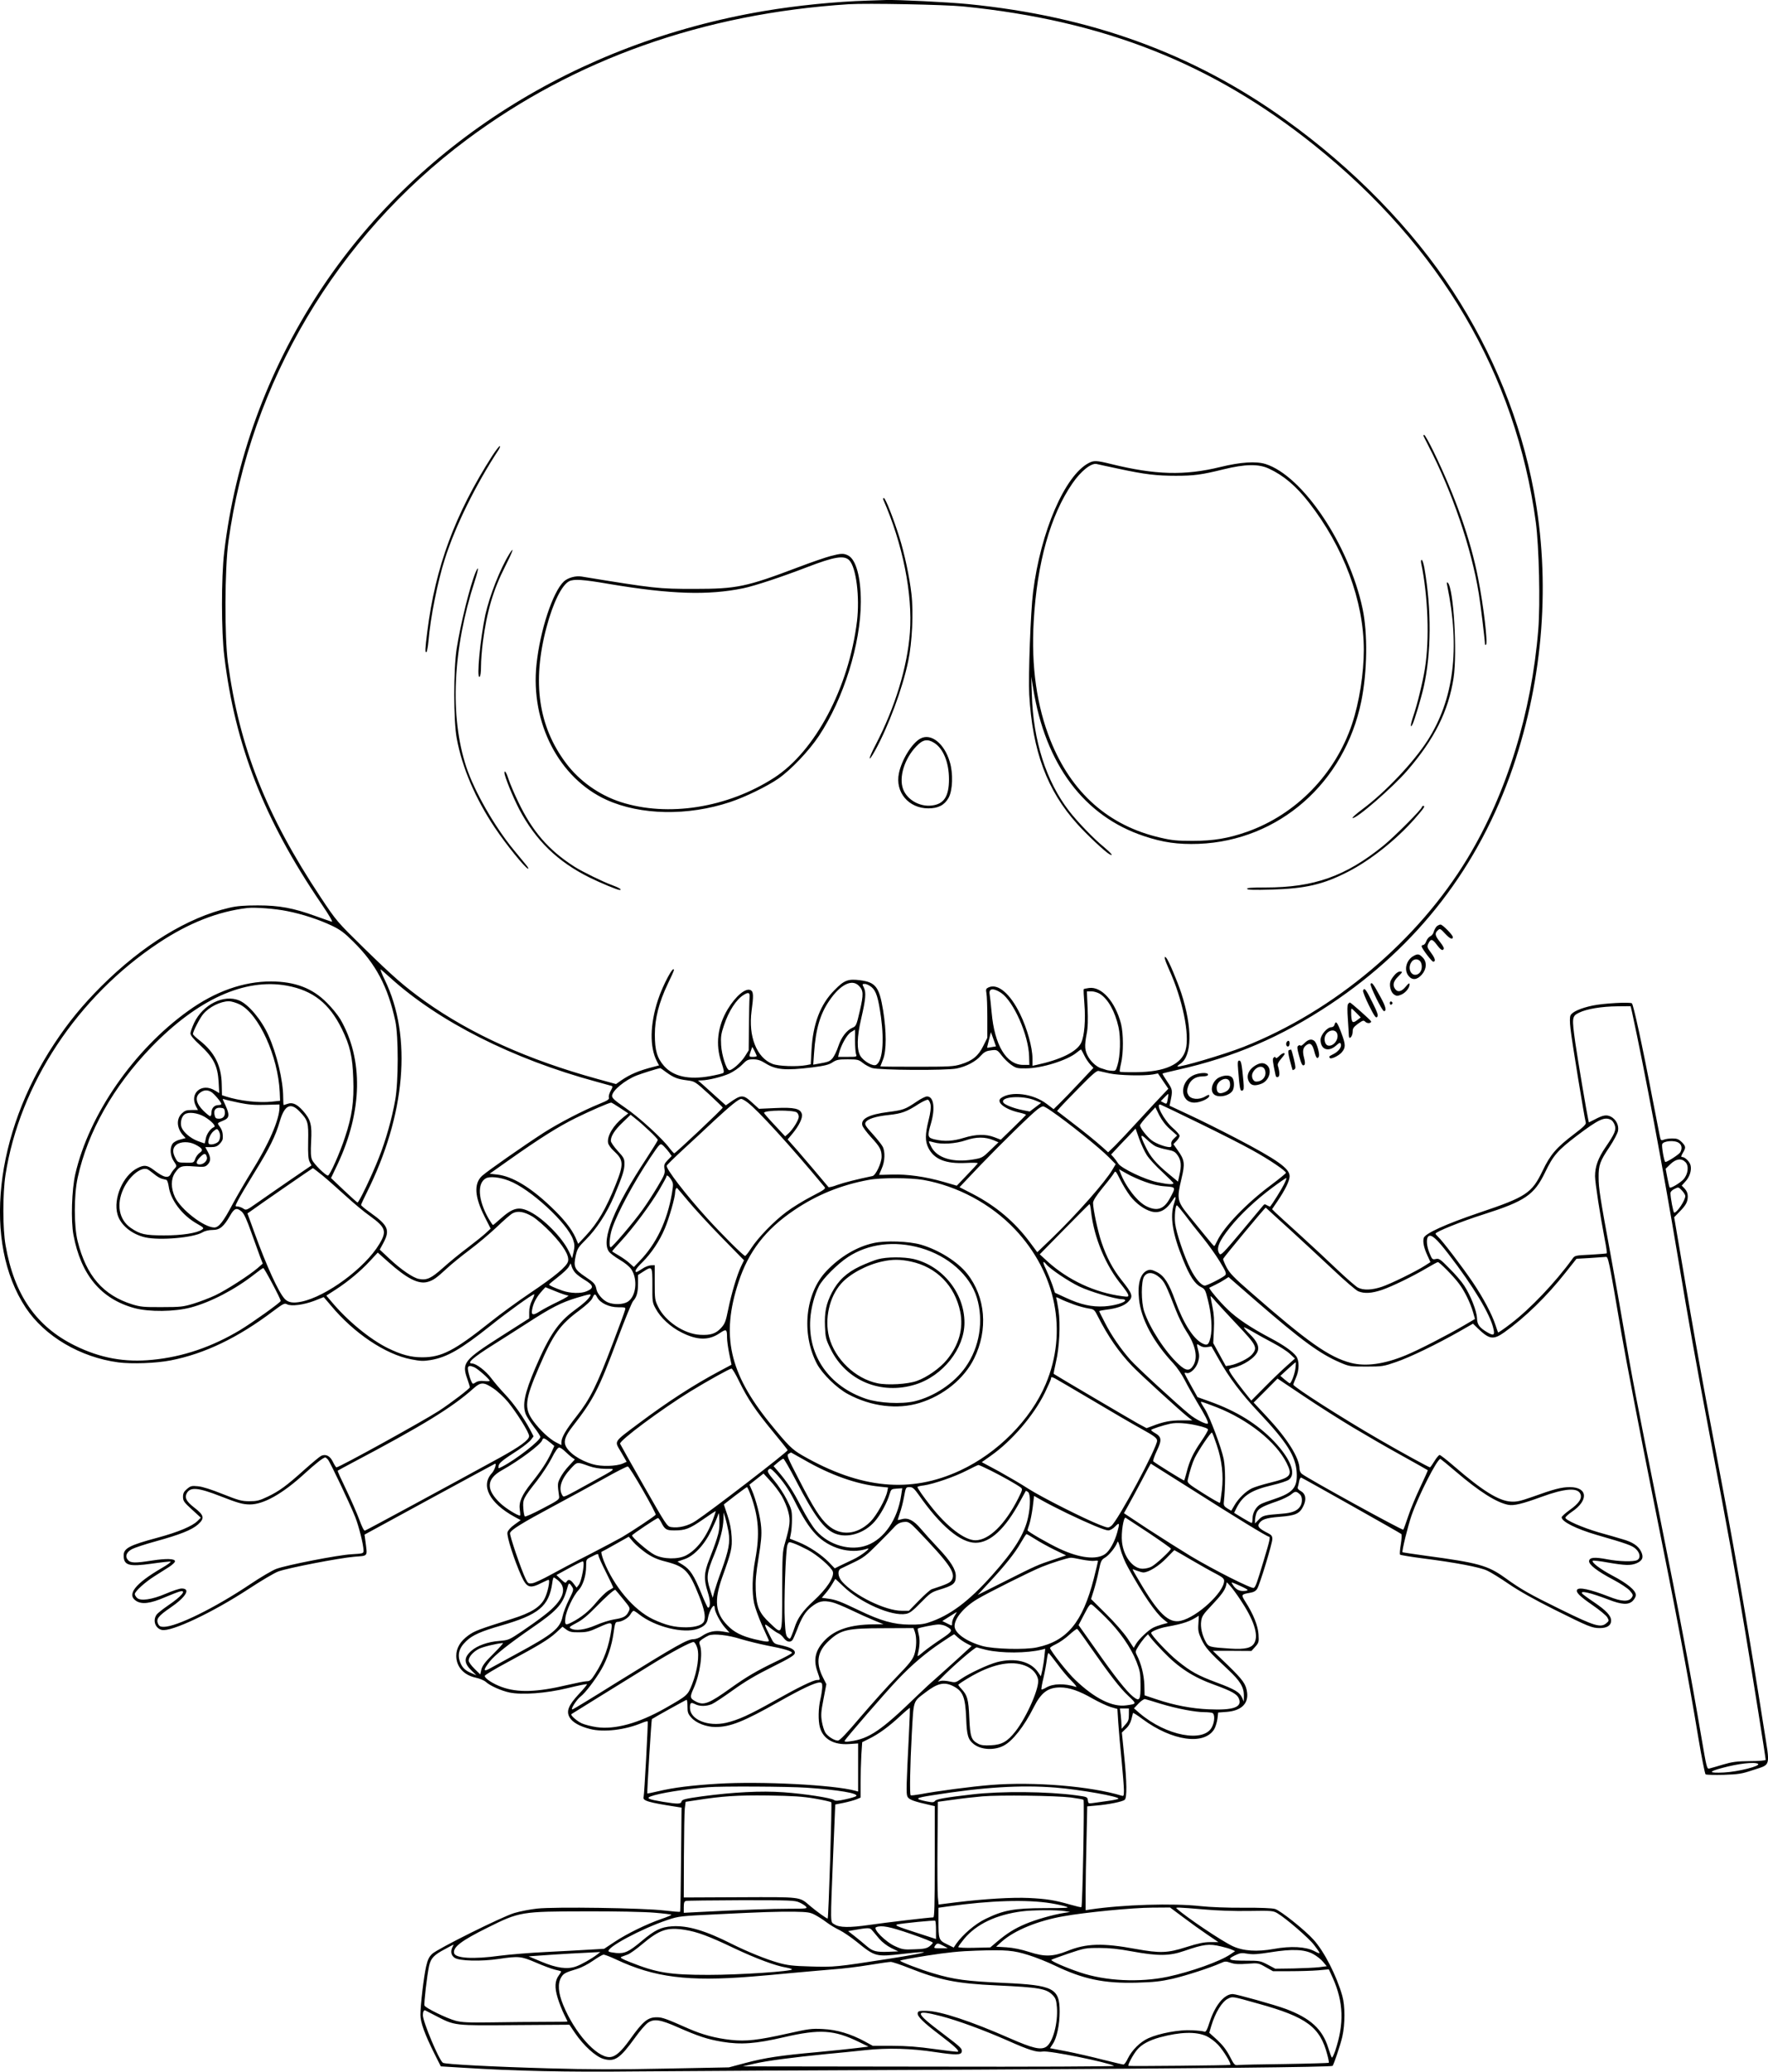 <?xml version="1.0" encoding="UTF-8"?>
<svg xmlns="http://www.w3.org/2000/svg" version="1.0" viewBox="0 0 1429.915 1675.618" preserveAspectRatio="xMidYMid meet">
  <g transform="translate(-284.978,1823.811) scale(0.1,-0.1)" fill="#000000" stroke="none">
    <path d="M9865 18233 c-257 -8 -570 -39 -835 -84 -1522 -257 -2820 -1079 -3603 -2279 -417 -641 -676 -1353 -764 -2098 -24 -206 -24 -643 1 -842 87 -721 322 -1321 783 -1999 66 -97 98 -152 86 -148 -10 3 -68 23 -129 45 -181 66 -295 87 -469 87 -111 0 -171 -5 -230 -19 -338 -78 -703 -303 -1036 -635 -153 -153 -266 -291 -380 -464 -484 -731 -579 -1610 -231 -2136 153 -231 441 -401 749 -442 108 -14 306 -7 423 16 273 53 544 183 827 397 83 62 94 68 114 57 34 -18 134 -5 221 28 l76 30 58 -68 c186 -224 441 -395 648 -435 76 -15 99 -16 160 -6 132 23 242 86 482 277 133 107 339 255 354 255 4 0 -3 -21 -16 -47 -16 -31 -24 -64 -24 -97 l0 -51 -226 -144 c-304 -194 -321 -216 -274 -348 11 -32 20 -61 20 -65 0 -11 -154 -128 -250 -191 -130 -84 -806 -457 -829 -457 -4 0 -17 20 -29 45 -23 48 -57 65 -95 48 -12 -6 -72 -56 -134 -111 -148 -133 -203 -173 -298 -219 -69 -33 -89 -37 -150 -37 -61 0 -88 8 -214 58 -92 37 -164 60 -200 63 -51 5 -60 3 -89 -22 -25 -21 -32 -35 -32 -63 0 -33 7 -44 72 -103 l72 -66 -27 -27 c-42 -42 -157 -90 -323 -135 -228 -61 -274 -86 -274 -143 0 -81 41 -93 227 -67 75 11 144 18 152 17 8 -2 -23 -25 -70 -52 -218 -127 -287 -216 -207 -267 47 -29 115 -20 231 30 52 22 106 43 121 47 60 15 14 -40 -96 -114 -42 -29 -84 -62 -92 -74 -33 -47 -10 -111 43 -123 77 -17 410 141 701 331 102 67 210 131 241 142 79 29 494 109 614 119 114 9 106 -1 91 119 l-8 60 523 285 c287 156 527 286 532 288 16 6 -3 -52 -25 -76 -93 -100 -20 -242 183 -353 l50 -27 -50 -36 c-31 -22 -53 -47 -57 -63 -8 -30 55 -225 112 -352 45 -98 69 -106 171 -53 23 11 45 21 49 21 15 0 -6 -101 -31 -150 -35 -70 -110 -117 -263 -165 -272 -86 -302 -97 -354 -134 -65 -47 -98 -102 -98 -165 0 -89 60 -156 157 -177 32 -7 69 -22 83 -35 34 -31 124 -71 190 -85 102 -21 295 -7 469 35 84 21 155 35 158 32 3 -2 -27 -39 -66 -80 -85 -92 -103 -139 -74 -189 23 -39 79 -71 164 -93 111 -29 286 -8 423 50 22 9 41 14 44 11 5 -5 -27 -592 -33 -612 -10 -29 41 -44 263 -78 l44 -7 -4 -418 c-2 -230 -5 -421 -8 -424 -3 -3 -62 2 -130 10 -167 20 -885 31 -1027 15 -55 -6 -139 -22 -185 -36 -101 -31 -618 -288 -663 -330 -25 -24 -36 -46 -49 -102 -19 -84 -46 -313 -46 -391 0 -61 34 -155 112 -312 l53 -105 180 -11 c427 -27 839 -36 1385 -30 305 3 1559 10 2785 15 1779 9 2840 20 2862 30 8 4 65 173 79 236 23 102 23 249 0 330 -46 163 -146 359 -233 455 -70 78 -267 235 -311 248 -23 7 -120 11 -257 10 -128 -1 -272 5 -345 13 -224 25 -632 12 -892 -27 l-38 -6 0 144 c0 78 3 267 7 419 l6 277 76 7 c98 8 209 31 227 46 19 16 18 141 -5 364 l-18 180 32 31 c21 18 38 47 45 75 6 24 12 47 13 52 1 4 36 -18 77 -49 239 -177 499 -214 580 -82 10 17 22 55 26 84 l6 51 68 5 c117 9 177 65 166 156 -9 69 -32 101 -157 223 l-120 115 156 0 156 -1 31 34 c28 32 30 38 26 100 -4 70 -41 163 -107 266 -35 55 -33 58 37 70 30 5 48 14 59 32 21 32 123 367 123 404 0 22 -7 32 -32 45 -70 35 -89 54 -78 75 21 37 55 50 169 59 130 10 162 25 192 87 27 55 19 99 -22 122 -19 10 -27 21 -23 31 3 8 8 30 11 48 3 18 11 31 17 29 20 -8 801 -448 809 -456 5 -5 3 -43 -4 -85 -7 -41 -10 -79 -6 -82 4 -4 89 -18 189 -31 259 -33 455 -70 515 -98 29 -13 108 -62 175 -108 82 -56 206 -126 368 -207 279 -139 305 -150 369 -150 58 0 91 21 91 60 0 40 -39 82 -141 151 -48 32 -90 63 -94 69 -16 26 68 6 215 -50 106 -41 159 -44 194 -11 14 14 26 35 26 48 0 37 -67 93 -187 156 -102 54 -174 109 -161 122 3 3 58 -3 123 -15 139 -24 184 -25 230 -6 49 21 60 48 38 94 -23 47 -69 78 -152 101 -36 11 -122 36 -191 55 -133 39 -270 99 -270 119 1 7 24 28 52 47 138 93 129 200 -16 200 -67 0 -129 -16 -306 -80 -94 -33 -125 -40 -170 -37 -100 6 -231 88 -460 286 -58 50 -110 91 -117 91 -6 0 -25 -22 -42 -50 -17 -28 -33 -50 -36 -50 -9 0 -238 125 -415 228 -293 169 -690 423 -690 441 0 5 10 30 21 56 28 62 28 138 2 174 -31 41 -103 91 -215 150 -151 80 -264 155 -340 229 -66 63 -155 170 -147 175 2 1 24 12 49 24 25 12 59 31 75 42 l31 20 224 -195 c366 -317 513 -425 678 -496 75 -32 81 -33 212 -33 129 0 140 2 241 37 114 39 322 140 508 245 l114 65 41 -40 c92 -88 124 -92 212 -30 166 118 345 292 496 484 l88 111 107 6 c60 4 117 8 128 9 22 3 23 2 130 -627 36 -209 151 -806 255 -1326 193 -960 281 -1427 366 -1939 26 -157 53 -289 58 -293 6 -4 72 -6 146 -4 120 4 146 8 233 37 153 51 144 17 92 345 -108 688 -220 1344 -331 1930 -30 159 -91 481 -135 715 -44 234 -120 663 -169 954 l-90 529 42 43 c54 55 67 80 68 125 0 25 -8 44 -24 62 l-25 26 29 32 c34 36 52 89 43 130 -6 30 -45 69 -69 69 -10 0 -9 8 6 33 26 43 25 53 -9 88 -24 23 -38 29 -75 29 -24 0 -56 -4 -70 -10 -24 -9 -25 -7 -35 43 -6 29 -31 160 -57 292 -82 431 -154 759 -166 768 -18 12 -231 0 -317 -18 -96 -20 -166 -51 -179 -79 -7 -15 -7 -52 0 -112 9 -89 113 -723 123 -755 5 -13 -19 -37 -92 -92 -146 -111 -194 -166 -258 -300 -86 -179 -132 -210 -510 -337 -274 -93 -442 -169 -451 -206 -8 -33 2 -79 31 -142 l24 -52 -42 -27 c-74 -48 -282 -150 -352 -173 -81 -27 -149 -29 -193 -6 -17 9 -94 76 -170 148 -75 72 -211 198 -302 281 -91 82 -178 162 -194 177 l-28 28 42 62 c64 94 100 168 100 205 0 62 -100 133 -435 308 -121 63 -291 148 -378 188 l-158 74 6 30 c20 95 19 100 -25 165 -23 34 -40 63 -38 65 1 2 56 15 121 30 458 102 840 267 1237 531 706 470 1202 1115 1477 1919 246 722 305 1506 167 2235 -105 561 -329 1114 -652 1610 -329 507 -808 998 -1357 1391 -744 534 -1574 836 -2566 934 -165 16 -563 36 -664 33 -33 -1 -100 -3 -150 -5z m775 -47 c1136 -114 2014 -461 2839 -1122 1022 -819 1630 -1854 1792 -3049 26 -195 37 -657 20 -870 -55 -674 -254 -1320 -570 -1845 -402 -668 -1078 -1238 -1813 -1529 -154 -61 -523 -170 -535 -158 -2 2 8 12 23 21 95 63 99 292 8 571 -33 100 -103 265 -121 285 -24 26 -15 -12 22 -94 109 -239 168 -527 134 -649 -32 -118 -168 -179 -401 -181 -69 -1 -129 1 -131 4 -3 3 1 32 9 65 21 85 20 245 0 324 -48 180 -157 302 -259 288 -21 -3 -40 -7 -42 -9 -3 -2 0 -56 5 -119 11 -131 0 -260 -26 -315 -35 -72 -163 -136 -361 -179 l-33 -7 0 60 c0 88 -43 242 -100 359 -81 166 -180 249 -255 215 -21 -10 -23 -15 -17 -49 4 -21 7 -110 7 -198 l0 -161 -33 -66 c-39 -80 -88 -120 -181 -148 -57 -18 -93 -20 -357 -20 -162 0 -294 1 -294 3 0 1 10 27 22 57 28 71 28 223 0 397 -31 189 -60 227 -188 243 -95 12 -127 0 -204 -79 -115 -114 -176 -274 -187 -488 l-6 -113 -36 -7 c-76 -14 -224 -9 -273 10 -128 49 -197 223 -170 426 17 124 16 158 -6 170 -40 22 -121 -45 -187 -154 -82 -137 -100 -286 -51 -429 21 -62 24 -81 14 -87 -7 -4 -55 -16 -106 -25 -172 -31 -296 -3 -372 83 -56 64 -74 126 -74 253 0 131 33 259 104 409 28 57 50 107 50 112 0 47 -89 -119 -129 -241 -65 -199 -68 -381 -8 -497 l17 -32 -42 -11 c-122 -31 -190 -60 -265 -111 l-41 -29 -149 41 c-560 154 -1022 362 -1398 630 -164 118 -254 196 -494 431 -216 212 -219 215 -348 409 -440 663 -657 1212 -750 1899 -28 210 -26 755 4 976 176 1286 875 2466 1926 3251 871 651 1917 1022 3092 1097 143 9 777 -3 925 -18z m-5468 -7317 c123 -24 259 -69 364 -119 65 -31 100 -57 170 -127 183 -180 281 -365 341 -643 26 -123 26 -491 -1 -640 -26 -148 -77 -328 -132 -466 -57 -145 -163 -366 -173 -362 -5 2 -55 47 -111 100 l-103 98 51 107 c204 431 212 854 24 1178 -20 33 -68 93 -108 132 -117 119 -258 172 -452 173 -223 0 -451 -80 -670 -238 -439 -314 -802 -838 -913 -1319 -29 -126 -37 -378 -15 -494 61 -324 223 -517 493 -591 120 -32 324 -30 456 5 161 43 357 145 514 268 34 27 66 50 72 51 7 3 141 -249 141 -266 0 -12 -227 -174 -329 -236 -227 -136 -461 -216 -707 -240 -225 -23 -425 14 -629 115 -312 154 -490 410 -560 810 -24 135 -24 418 -1 570 115 735 583 1442 1241 1878 243 161 478 253 715 281 64 7 224 -5 322 -25z m832 -537 c392 -356 991 -659 1666 -842 63 -17 121 -33 127 -35 9 -3 7 -14 -8 -39 -11 -20 -18 -43 -15 -54 5 -15 -7 -24 -76 -52 -131 -53 -326 -154 -450 -233 -158 -102 -456 -310 -499 -349 -68 -62 -61 -171 20 -330 l49 -97 -41 -38 c-23 -21 -89 -74 -147 -118 -58 -43 -147 -116 -198 -162 -97 -86 -130 -101 -195 -89 -46 9 -145 76 -236 162 l-80 75 30 55 c54 103 38 141 -102 241 -44 31 -79 60 -79 65 0 5 20 48 44 96 316 630 371 1266 148 1724 -26 53 -40 91 -32 85 8 -6 41 -36 74 -65z m3791 -66 c39 -39 40 -68 9 -203 -27 -118 -31 -125 -59 -137 -47 -20 -91 -77 -115 -150 -12 -37 -33 -80 -46 -96 -24 -28 -34 -31 -118 -46 l-39 -7 7 99 c13 188 49 312 124 420 87 128 181 176 237 120z m-4625 0 c211 -39 343 -143 445 -351 66 -135 86 -223 92 -401 7 -184 -10 -304 -67 -474 -42 -129 -123 -310 -138 -310 -19 0 -115 95 -128 127 -11 24 -12 62 -8 150 8 134 -3 175 -66 247 -47 53 -84 70 -122 57 -17 -6 -33 -11 -34 -11 -2 0 -4 28 -4 63 0 135 -52 353 -120 503 -57 126 -160 248 -235 280 -125 52 -294 -32 -365 -181 -16 -35 -30 -73 -30 -85 0 -16 25 -47 80 -97 107 -100 140 -166 148 -294 l5 -92 -35 21 c-106 65 -208 -21 -153 -128 l16 -30 -52 0 c-43 0 -55 -5 -80 -29 -45 -45 -40 -119 13 -177 l19 -21 -45 -12 c-26 -6 -52 -21 -60 -33 -25 -35 -20 -99 10 -143 25 -37 25 -38 6 -59 -11 -11 -25 -31 -31 -43 -20 -39 -57 -30 -140 34 -51 38 -77 41 -130 13 -117 -59 -197 -246 -161 -374 24 -86 115 -161 225 -186 118 -26 389 -3 463 41 20 12 52 19 82 19 57 0 89 26 140 115 35 62 54 68 95 33 19 -17 41 -65 79 -173 30 -82 62 -172 72 -199 l19 -48 -40 -35 c-68 -59 -256 -180 -345 -222 -47 -22 -126 -52 -175 -67 -82 -25 -104 -28 -255 -28 -146 -1 -174 2 -240 22 -236 74 -372 231 -442 510 -31 123 -31 373 0 515 81 370 289 738 596 1056 374 386 754 559 1096 497z m4729 -12 c37 -31 54 -85 76 -242 27 -202 12 -354 -38 -386 -25 -16 -101 27 -129 72 -30 50 -28 153 7 302 36 155 41 210 22 249 -15 30 -15 31 8 31 13 0 37 -12 54 -26z m1047 -46 c101 -68 222 -341 227 -513 l2 -70 -51 0 c-135 1 -231 160 -254 423 -6 65 -13 130 -16 146 -10 50 28 56 92 14z m799 -8 c66 -41 123 -143 151 -269 19 -85 15 -235 -9 -311 -13 -43 -15 -45 -48 -42 -19 1 -41 5 -49 9 -8 3 -21 7 -28 9 -34 7 -80 45 -107 88 -33 55 -36 91 -16 196 9 44 11 109 7 203 l-6 137 37 0 c19 0 50 -9 68 -20z m-2833 -31 c-2 -19 -4 -122 -5 -230 l-2 -196 -30 -48 c-32 -51 -109 -119 -129 -112 -23 7 -59 121 -64 202 -4 68 0 92 23 160 38 115 100 210 159 246 40 25 52 20 48 -22z m-4123 -55 c154 -77 310 -420 323 -709 l3 -70 -65 -7 c-105 -12 -264 6 -375 42 l-30 10 -2 87 c-2 150 -58 261 -178 355 -30 23 -55 47 -55 53 0 20 57 131 84 162 48 57 138 102 207 103 19 0 59 -12 88 -26z m11261 -66 c102 -470 252 -1271 365 -1948 102 -609 136 -800 270 -1510 145 -766 198 -1059 279 -1545 63 -377 166 -1022 166 -1041 0 -5 -57 -10 -128 -10 -106 -1 -142 -6 -217 -28 -49 -15 -99 -29 -111 -32 -19 -5 -22 7 -63 248 -87 512 -175 983 -341 1808 -195 972 -222 1116 -285 1485 -25 149 -75 428 -110 620 -85 462 -96 532 -96 621 -1 98 11 131 88 245 35 53 66 112 69 131 8 45 -16 92 -57 114 -36 18 -63 14 -131 -22 l-48 -24 -5 23 c-12 53 -85 485 -105 624 -28 201 -27 212 30 240 62 31 184 51 312 52 l106 1 12 -52z m-6285 -225 c0 -49 4 -98 8 -110 8 -23 7 -23 -68 -23 l-77 0 6 26 c18 69 65 154 98 174 18 11 33 20 33 20 1 0 1 -39 0 -87z m1105 -54 c-19 -4 -36 -6 -37 -5 0 0 6 29 15 63 l16 63 21 -58 20 -57 -35 -6z m-1900 -71 c0 -5 -13 -8 -30 -8 -34 0 -34 1 -18 47 l12 34 18 -33 c9 -18 17 -36 18 -40z m1982 2 c18 -24 53 -58 76 -74 38 -27 49 -30 119 -29 128 0 337 66 411 128 18 15 34 26 36 24 2 -2 14 -24 26 -49 12 -25 34 -57 48 -72 l25 -27 -111 -118 c-61 -65 -133 -140 -161 -167 l-50 -49 -55 42 c-109 84 -289 107 -370 48 -44 -32 31 -92 150 -118 30 -7 53 -15 52 -18 -2 -3 -48 -50 -103 -103 l-101 -98 -52 20 c-70 27 -149 25 -247 -5 -88 -27 -156 -31 -234 -13 -60 14 -63 23 -31 133 35 123 21 215 -33 215 -12 0 -49 -18 -82 -41 -95 -64 -109 -69 -232 -85 -156 -20 -223 -55 -209 -108 3 -13 35 -57 71 -96 71 -77 85 -102 85 -157 0 -51 -48 -152 -74 -157 -117 -24 -232 -53 -285 -72 -36 -14 -67 -21 -71 -17 -54 65 -192 228 -252 297 l-78 88 39 47 c53 64 84 128 76 158 -11 45 -62 56 -214 49 l-133 -6 -55 50 c-73 67 -88 67 -187 -4 l-26 -18 -76 68 c-42 38 -92 83 -112 101 l-37 32 30 1 c53 1 164 28 224 55 32 15 78 46 102 71 39 40 48 44 91 44 35 0 59 -8 95 -30 87 -55 162 -62 383 -35 99 13 133 21 162 40 33 22 49 25 123 25 80 0 89 -2 123 -29 20 -16 54 -34 75 -41 57 -18 602 -21 684 -4 78 16 154 56 195 103 23 26 42 38 72 42 59 9 60 8 98 -41z m-2713 -135 c60 -43 90 -55 169 -65 61 -8 63 -9 175 -111 61 -57 112 -106 112 -109 0 -10 -382 -370 -392 -370 -4 0 -21 19 -38 41 -57 78 -250 254 -358 327 -83 57 -107 78 -107 96 0 42 103 128 200 166 41 16 162 54 189 59 2 1 25 -15 50 -34z m3586 -9 c74 -16 277 -21 350 -8 l40 8 42 -62 42 -62 -42 -44 c-23 -23 -108 -115 -189 -203 -80 -88 -171 -184 -201 -214 l-55 -53 -43 39 c-67 59 -143 121 -262 212 l-108 83 23 27 c12 14 83 88 158 164 103 105 140 137 155 133 11 -2 52 -11 90 -20z m-7268 -149 c23 -13 83 -84 83 -98 0 -5 -11 -9 -24 -9 -33 0 -56 -25 -56 -61 0 -16 -5 -29 -10 -29 -6 0 -30 20 -55 44 -59 59 -70 109 -31 143 30 25 60 29 93 10z m7738 -54 c-8 -47 -9 -47 -35 -33 l-22 12 28 29 c15 16 30 29 32 29 2 0 1 -17 -3 -37z m-1073 -15 l48 -20 -46 -35 -46 -35 -60 12 c-67 13 -142 42 -153 60 -30 49 155 61 257 18z m-6439 -19 c78 -16 129 -20 215 -17 l112 3 0 -24 c0 -97 -86 -296 -227 -521 -50 -81 -119 -199 -154 -265 -73 -138 -110 -185 -146 -185 -83 0 -270 145 -318 245 -34 73 -34 147 0 197 37 54 52 60 154 52 82 -6 90 -5 110 15 26 26 27 56 1 104 l-20 37 45 0 c35 0 52 6 70 25 14 13 25 32 26 42 3 43 -4 70 -22 96 -24 33 -25 30 23 50 60 25 60 46 0 171 -3 5 3 6 12 3 10 -4 63 -16 119 -28z m4113 2 c81 -60 346 -350 622 -683 12 -14 1 -22 -105 -77 -66 -34 -158 -91 -204 -126 -102 -76 -229 -208 -284 -293 -22 -34 -44 -62 -49 -62 -13 0 -183 169 -307 305 -176 194 -335 402 -327 425 2 6 60 63 130 128 70 64 184 170 254 236 132 122 198 176 219 176 7 0 30 -13 51 -29z m1480 -18 c4 -23 -1 -66 -16 -125 -29 -116 -29 -171 -1 -226 47 -91 139 -128 303 -120 54 3 97 2 96 -3 -2 -4 -41 -46 -87 -94 l-83 -87 -107 31 c-145 42 -294 63 -418 59 -57 -2 -103 -3 -103 -2 0 1 9 24 21 51 26 58 29 137 7 178 -9 17 -46 63 -82 103 -55 60 -64 76 -56 91 15 29 82 50 187 61 104 11 146 26 241 88 35 22 70 38 77 35 8 -3 17 -21 21 -40z m-2510 -27 l65 -43 -40 -32 c-81 -64 -134 -153 -123 -208 3 -14 22 -42 44 -62 82 -75 84 -106 18 -272 -80 -199 -145 -311 -244 -417 l-60 -64 -22 51 c-32 71 -97 153 -201 251 -165 157 -311 244 -431 258 l-62 7 157 111 c252 178 399 270 538 339 120 59 269 124 288 125 4 0 37 -20 73 -44z m4684 -123 c162 -79 356 -177 430 -219 133 -73 270 -166 270 -182 0 -5 -56 -50 -125 -102 -196 -146 -380 -338 -432 -451 -10 -21 -20 -39 -23 -39 -4 0 -37 39 -75 86 -39 47 -96 118 -128 157 -97 119 -101 137 -62 301 30 123 26 152 -30 230 l-35 50 25 26 c14 14 25 33 25 42 0 9 -25 37 -55 63 -73 63 -147 206 -97 188 9 -3 150 -71 312 -150z m-7279 97 c70 -73 74 -88 71 -243 -2 -106 1 -144 12 -166 l15 -29 -177 -121 c-97 -67 -216 -149 -264 -183 -85 -60 -88 -61 -112 -44 -14 9 -35 16 -46 16 -20 0 -20 1 6 52 15 29 74 129 132 223 121 195 171 296 205 415 38 129 87 154 158 80z m6080 3 c134 -91 391 -298 468 -376 l54 -55 -26 -44 c-58 -99 -283 -354 -482 -547 l-126 -121 -58 78 c-123 166 -273 293 -460 391 l-111 57 166 175 c178 185 417 419 467 456 17 13 36 23 43 23 6 0 36 -16 65 -37z m-6683 -6 c4 -36 -13 -57 -48 -57 -23 0 -30 5 -35 30 -9 41 9 62 49 58 26 -2 32 -8 34 -31z m7647 -144 l55 -49 -26 -25 c-17 -16 -24 -31 -21 -46 3 -17 -1 -23 -13 -23 -35 0 -112 29 -146 55 -39 30 -94 101 -94 121 0 7 28 43 62 79 l62 67 32 -65 c22 -42 52 -82 89 -114z m-3020 137 c8 -7 15 -22 15 -34 0 -26 -46 -101 -83 -135 l-27 -24 -85 91 c-47 50 -86 95 -86 99 1 23 239 25 266 3z m-4792 -34 c57 -34 97 -77 78 -84 -28 -10 -61 -56 -67 -94 -4 -21 -8 -38 -10 -38 -2 0 -27 9 -57 20 -57 22 -113 69 -129 110 -13 35 -1 87 25 105 30 22 104 13 160 -19z m3599 -115 c38 -35 68 -68 68 -73 0 -5 -42 -73 -93 -151 -260 -395 -366 -656 -304 -750 9 -14 48 -44 87 -67 44 -26 80 -55 96 -79 54 -82 38 -220 -30 -262 -37 -23 -112 -25 -159 -5 -40 16 -85 67 -93 104 -9 45 -18 55 -91 104 -87 58 -97 80 -77 170 13 57 21 69 80 128 88 87 172 217 230 353 68 162 84 211 84 262 0 41 -5 51 -55 105 -30 33 -55 69 -55 81 0 39 31 87 96 149 l64 62 42 -34 c24 -18 73 -62 110 -97z m7778 89 c10 -5 23 -24 29 -41 14 -39 1 -70 -73 -178 -61 -89 -86 -158 -86 -236 0 -51 41 -316 79 -514 12 -58 18 -107 16 -110 -3 -2 -62 -7 -132 -11 -125 -6 -127 -6 -147 -35 -136 -188 -342 -405 -499 -524 -53 -41 -99 -72 -101 -70 -2 2 -11 29 -21 59 -28 87 -99 220 -180 341 -84 125 -251 344 -284 373 -11 11 -21 22 -21 26 0 15 208 99 385 155 339 108 413 158 501 341 66 137 101 177 254 294 180 136 227 158 280 130z m-11250 -128 c0 -13 -4 -32 -10 -42 -11 -21 -67 -37 -81 -23 -15 15 10 81 39 103 25 20 27 20 39 4 7 -10 13 -29 13 -42z m7495 -157 c18 -28 73 -89 124 -135 50 -47 91 -88 91 -92 0 -12 -43 -10 -128 8 -100 20 -294 112 -319 152 -9 15 -26 37 -37 50 l-20 22 40 43 c21 23 66 70 99 104 l59 63 29 -82 c16 -45 44 -105 62 -133z m70 72 c17 -8 59 -21 93 -27 55 -11 66 -17 88 -49 27 -40 30 -82 12 -160 l-11 -50 -75 62 c-102 84 -149 139 -188 222 -46 94 -43 108 9 58 23 -22 56 -48 72 -56z m-1310 49 l40 -17 -65 -63 c-63 -61 -68 -64 -140 -76 -161 -27 -290 11 -337 100 -13 24 -22 45 -20 46 2 2 19 -1 38 -7 63 -19 177 -12 259 16 85 29 157 29 225 1z m5543 -22 c24 -16 28 -44 12 -75 -9 -17 -104 -79 -121 -79 -10 0 -32 127 -26 144 10 27 102 34 135 10z m-11999 -13 c58 -30 67 -46 37 -66 -14 -9 -31 -32 -37 -49 -12 -33 -12 -33 -77 -32 -63 1 -65 2 -83 36 -27 49 -24 84 7 109 34 27 102 28 153 2z m3833 -64 l20 -29 -32 -33 c-28 -29 -31 -38 -26 -72 6 -34 0 -49 -57 -144 -35 -59 -90 -144 -123 -189 -71 -99 -242 -300 -255 -300 -16 0 -10 89 12 153 42 125 174 371 308 572 82 121 80 120 109 93 13 -13 33 -36 44 -51z m-3739 -38 c7 -26 -25 -59 -58 -59 -34 0 -32 24 5 61 32 32 44 32 53 -2z m11958 -40 c30 -30 22 -99 -17 -141 -29 -30 -102 -73 -110 -65 -3 2 -11 37 -19 78 l-14 74 39 38 c46 43 88 49 121 16z m-12386 -96 c22 -19 51 -36 65 -39 14 -3 30 -7 36 -9 6 -2 14 -25 18 -52 15 -111 109 -235 230 -303 53 -30 57 -35 41 -46 -39 -29 -167 -49 -310 -48 -152 0 -193 9 -268 61 -95 66 -118 190 -59 316 47 101 139 177 192 159 8 -3 33 -21 55 -39z m1364 -13 c40 -33 123 -107 185 -163 61 -56 150 -131 199 -165 127 -92 137 -123 74 -227 -116 -193 -429 -424 -630 -465 -68 -14 -107 -7 -135 23 -50 54 -145 262 -243 531 l-58 160 22 15 c79 58 503 350 507 351 3 0 38 -27 79 -60z m6653 -51 c54 -20 110 -33 161 -36 88 -7 88 -5 39 -96 -48 -89 -103 -108 -189 -66 -73 35 -169 158 -212 272 l-11 28 64 -36 c35 -20 102 -50 148 -66z m-122 -114 c47 -61 114 -110 173 -126 66 -17 120 12 172 94 25 39 29 27 11 -27 -36 -106 -14 -248 73 -459 52 -129 94 -193 141 -217 35 -18 39 -24 59 -107 29 -114 37 -235 21 -302 -14 -60 -26 -69 -67 -48 -73 38 -152 162 -218 344 -52 144 -89 201 -148 232 -38 19 -54 22 -74 15 -59 -21 -85 -105 -71 -235 16 -160 117 -347 278 -519 28 -30 70 -91 92 -135 22 -44 67 -122 98 -175 68 -112 96 -167 88 -176 -10 -10 -99 34 -147 74 -100 81 -429 384 -478 440 -81 92 -155 200 -206 300 -26 50 -47 92 -47 95 0 3 25 8 56 12 85 10 144 31 175 61 47 45 41 64 -53 182 -68 86 -119 182 -159 301 -30 86 -69 270 -69 319 0 19 24 57 80 126 45 54 86 108 91 119 10 18 15 11 49 -57 21 -42 57 -101 80 -131z m-3711 130 c17 -28 17 -36 5 -110 -39 -224 -126 -407 -262 -547 l-46 -48 -31 28 c-16 16 -55 44 -85 62 -30 18 -57 34 -59 36 -2 2 29 38 69 81 99 107 237 292 310 415 33 56 60 106 60 111 0 17 21 2 39 -28z m-1315 -6 c171 -63 475 -343 521 -478 13 -38 13 -55 4 -98 l-12 -52 -27 57 c-53 110 -203 263 -314 319 -89 45 -137 34 -238 -56 -31 -28 -59 -51 -61 -51 -3 0 -19 24 -37 54 -84 149 -93 285 -20 324 32 17 111 9 184 -19z m3352 6 c277 -49 548 -194 742 -399 334 -354 429 -828 249 -1253 -122 -288 -388 -557 -691 -698 -402 -188 -807 -149 -1278 122 -83 48 -115 80 -263 262 -327 405 -394 706 -253 1137 81 249 219 428 452 585 183 124 379 203 601 244 99 19 334 18 441 0z m2918 -37 c-21 -42 -92 -155 -111 -178 -2 -2 -13 2 -25 9 -19 12 -23 11 -37 -7 -9 -11 -88 -106 -176 -211 -140 -167 -162 -189 -172 -174 -30 40 -7 99 85 214 81 102 210 223 339 319 59 44 111 80 116 80 4 0 -5 -24 -19 -52z m3246 -93 c0 -35 -66 -135 -90 -135 -7 0 -30 120 -30 158 0 11 13 25 33 34 31 16 32 16 60 -13 15 -16 27 -36 27 -44z m-8064 -42 c49 -59 170 -191 270 -293 l181 -185 -24 -50 c-33 -70 -78 -220 -104 -349 -19 -95 -27 -115 -56 -147 -43 -48 -87 -62 -172 -57 -128 7 -281 109 -338 226 -27 54 -28 64 -28 197 l0 140 -31 -1 c-18 -1 -49 -13 -70 -28 -21 -14 -42 -26 -46 -26 -21 0 -3 31 48 80 71 71 138 170 181 273 35 83 83 252 83 291 0 19 7 36 15 36 1 0 42 -48 91 -107z m3258 -84 c24 -213 119 -440 250 -598 24 -30 47 -63 50 -74 4 -18 1 -19 -47 -13 -222 29 -438 130 -605 281 l-63 58 198 202 c109 111 201 203 204 204 4 0 10 -27 13 -60z m759 -27 c31 -42 95 -124 142 -181 47 -58 110 -146 141 -198 47 -77 54 -95 44 -108 -14 -17 -146 -85 -166 -85 -28 0 -77 57 -115 133 -51 100 -116 294 -125 369 -7 58 2 149 14 147 4 0 33 -35 65 -77z m669 45 c7 -7 89 -82 183 -167 93 -85 247 -228 343 -318 95 -90 188 -170 207 -178 50 -20 106 -17 191 11 82 28 247 108 367 179 43 25 81 46 86 46 13 0 126 -114 169 -172 46 -60 93 -156 116 -235 l15 -53 -87 -51 c-129 -76 -375 -203 -474 -243 -174 -72 -322 -92 -443 -61 -176 46 -350 169 -806 568 -135 117 -173 156 -198 203 -17 32 -30 64 -29 70 3 11 337 414 344 414 1 0 9 -6 16 -13z m-5945 -59 c30 -18 97 -76 148 -129 102 -107 151 -188 139 -233 -10 -41 -107 -122 -305 -255 -101 -68 -248 -175 -325 -237 -290 -231 -393 -284 -549 -284 -93 0 -170 21 -280 75 -145 72 -327 222 -456 377 l-40 47 73 47 c101 65 204 151 279 232 l64 69 84 -75 c153 -136 245 -183 320 -162 44 12 72 32 156 110 33 31 115 98 183 149 67 50 167 135 221 186 54 52 111 102 127 110 41 22 94 13 161 -27z m7408 -303 c201 -261 338 -488 363 -603 13 -54 2 -60 -51 -29 -63 38 -80 61 -82 115 -2 57 -52 183 -102 260 -20 32 -74 95 -120 140 -74 76 -85 83 -111 77 -27 -6 -30 -3 -50 46 -24 56 -29 118 -11 136 23 23 67 -16 164 -142z m-3254 -82 c32 -39 181 -139 267 -180 87 -42 294 -103 348 -103 13 0 24 -4 24 -9 0 -18 -88 -44 -168 -49 -103 -6 -193 14 -313 70 l-87 40 -22 66 c-13 37 -36 93 -51 125 -28 55 -27 76 2 40z m-3807 -71 c11 -13 45 -38 73 -55 75 -45 79 -67 17 -93 -47 -20 -131 -17 -195 5 -68 24 -109 43 -108 50 0 3 32 30 71 60 39 30 78 67 87 82 l16 29 9 -28 c5 -15 18 -38 30 -50z m622 -99 c-1 -131 0 -141 26 -188 39 -74 121 -150 210 -194 126 -64 220 -66 308 -6 55 37 60 34 60 -38 0 -23 8 -81 18 -130 l18 -87 -103 -55 c-209 -112 -414 -245 -648 -420 -209 -157 -197 -138 -142 -232 l45 -78 -31 -14 c-54 -23 -175 -26 -242 -6 -107 30 -201 96 -223 155 -13 37 2 78 58 150 171 220 211 298 365 710 59 157 115 294 125 305 29 31 40 71 40 143 l0 68 42 27 c73 47 74 46 74 -110z m4103 62 c40 -36 51 -59 131 -264 22 -57 61 -135 86 -173 74 -111 94 -211 54 -275 -28 -46 -59 -44 -117 10 -108 99 -234 293 -279 427 -26 77 -26 245 -1 283 26 41 75 37 126 -8z m-4784 -145 c11 -1 -25 -22 -80 -49 -55 -26 -122 -62 -149 -79 -62 -40 -75 -31 -58 35 13 47 37 88 79 134 l24 26 82 -33 c45 -19 91 -34 102 -34z m179 -2 c-16 -29 -53 -63 -131 -120 -129 -95 -201 -201 -312 -460 -90 -210 -109 -306 -77 -383 8 -18 37 -63 65 -100 28 -36 51 -72 51 -79 0 -29 -197 -183 -308 -240 -33 -17 -34 -17 -30 5 3 24 31 47 163 132 43 29 88 65 99 80 l21 28 -28 54 c-52 97 -130 209 -202 285 -39 41 -89 100 -112 131 -43 58 -122 119 -155 119 -48 0 8 49 172 152 58 36 179 114 270 172 197 128 280 170 403 207 107 32 121 34 111 17z m56 -14 c25 -45 96 -79 168 -79 60 0 63 -1 57 -22 -3 -13 -48 -137 -101 -275 -127 -335 -182 -446 -290 -583 -88 -112 -123 -172 -124 -213 l0 -22 -41 21 c-54 27 -131 99 -185 172 -77 104 -71 170 46 439 114 265 168 341 325 457 57 43 98 81 106 100 17 38 22 38 39 5z m5170 -214 c165 -175 173 -191 125 -248 -26 -31 -117 -76 -175 -87 l-36 -6 -51 93 -51 93 5 106 c4 76 1 129 -11 186 -9 44 -16 83 -16 87 0 4 19 -14 41 -41 23 -26 99 -109 169 -183z m-1314 157 c38 -14 92 -28 118 -32 45 -7 48 -10 76 -66 81 -159 167 -285 275 -398 58 -62 401 -375 459 -419 l29 -22 -89 0 c-88 0 -146 -11 -235 -46 l-46 -17 -69 37 c-54 30 -668 391 -682 402 -2 1 6 45 18 96 28 116 37 305 21 418 -7 45 -15 89 -18 97 -5 12 2 11 33 -5 21 -11 71 -31 110 -45z m1612 -312 c51 -27 112 -66 134 -87 l41 -38 -64 -57 c-35 -31 -115 -107 -176 -169 l-113 -114 -60 75 c-73 93 -120 160 -120 174 0 5 14 13 32 16 85 19 180 82 199 133 15 38 -5 82 -61 137 -28 27 -50 53 -50 57 0 4 33 -12 73 -36 39 -23 114 -64 165 -91z m-534 -32 l34 5 62 -109 c79 -141 181 -277 321 -425 227 -241 299 -354 306 -487 7 -120 -30 -163 -180 -213 -45 -15 -95 -33 -110 -41 -37 -19 -67 -70 -67 -115 0 -21 -3 -38 -7 -38 -4 0 -37 18 -75 41 l-67 41 19 39 c52 102 120 145 289 185 61 14 122 34 136 45 60 48 12 168 -121 309 -135 141 -302 245 -524 324 l-95 34 -52 93 c-29 52 -53 97 -53 101 0 3 8 4 18 1 30 -7 78 41 92 92 10 34 10 55 1 89 -15 59 -15 59 14 40 17 -11 37 -15 59 -11z m713 -171 c-5 -46 -34 -122 -46 -122 -3 0 -22 14 -41 30 l-35 30 60 55 c33 30 62 55 64 55 2 0 1 -22 -2 -48z m-6642 8 c26 -10 125 -97 125 -110 0 -4 -20 -5 -45 -2 -31 3 -52 0 -68 -11 -23 -15 -25 -14 -35 8 -18 39 -33 105 -27 115 8 13 17 13 50 0z m2144 -117 c68 -139 132 -235 275 -408 64 -77 116 -143 116 -146 0 -14 -616 -488 -743 -572 -61 -41 -139 -60 -200 -50 -32 5 -40 17 -220 333 -103 180 -189 334 -192 341 -9 24 334 279 568 423 144 88 317 184 333 185 6 1 35 -47 63 -106z m2554 26 c12 -6 146 -85 297 -174 151 -90 331 -195 400 -233 105 -58 126 -74 128 -95 6 -47 -319 -652 -370 -690 -25 -19 -26 -18 -94 8 -125 49 -467 222 -574 290 -58 38 -167 101 -242 143 l-138 74 72 51 c170 119 348 326 438 510 27 56 50 108 50 114 0 16 5 16 33 2z m2407 -395 c102 -61 279 -164 394 -227 115 -64 211 -118 213 -120 2 -2 -26 -64 -61 -138 -35 -74 -79 -179 -97 -234 -18 -55 -36 -104 -40 -109 -7 -8 -782 418 -821 452 -10 8 -18 26 -18 39 0 88 -96 242 -260 418 l-111 119 97 97 96 97 212 -142 c116 -78 294 -191 396 -252z m-6951 315 c34 -22 87 -72 119 -110 70 -86 171 -246 171 -276 1 -30 -72 -84 -239 -176 -374 -205 -1079 -587 -1089 -589 -8 -2 -25 33 -46 91 -19 51 -67 161 -106 242 -40 82 -71 150 -68 152 2 2 54 30 114 62 572 302 812 449 985 604 58 52 82 52 159 0z m5851 -153 c256 -101 480 -280 565 -450 51 -102 37 -118 -136 -161 -57 -14 -122 -34 -145 -45 -50 -25 -107 -80 -141 -138 l-25 -43 -32 19 c-23 14 -30 25 -29 43 15 145 14 282 -1 359 -18 89 -111 336 -150 399 -37 59 -38 61 -28 61 5 0 60 -20 122 -44z m-159 -147 c58 -13 89 -25 89 -34 0 -8 -25 -51 -56 -96 -65 -94 -94 -157 -117 -248 -9 -35 -18 -65 -20 -67 -3 -4 -233 139 -250 155 -4 4 9 42 29 85 42 87 39 113 -16 144 -16 9 -30 20 -30 24 0 7 98 39 155 51 49 11 134 5 216 -14z m159 -157 c43 -128 56 -244 42 -367 -6 -54 -13 -100 -16 -102 -3 -3 -64 32 -135 77 -122 77 -130 84 -125 109 15 67 38 139 56 176 32 65 132 213 140 206 4 -3 21 -48 38 -99z m-5386 15 l29 -24 -25 -55 c-34 -73 -81 -145 -161 -245 -79 -100 -102 -154 -93 -218 4 -25 5 -45 1 -45 -21 0 -116 59 -157 98 -120 112 -116 198 12 269 140 78 314 208 325 243 7 22 18 19 69 -23z m118 -70 c18 -18 43 -39 55 -48 l22 -15 -49 -53 c-27 -28 -58 -72 -70 -97 -22 -44 -22 -49 -8 -152 3 -21 -13 -32 -134 -95 -75 -40 -140 -69 -144 -64 -4 4 -10 34 -12 67 -5 70 0 81 110 221 41 53 95 135 119 182 29 58 50 87 61 87 10 0 32 -15 50 -33z m1931 -66 c213 -123 424 -198 612 -217 l67 -7 -6 -31 c-12 -61 -86 -195 -136 -245 -107 -107 -242 -119 -343 -30 -63 55 -118 141 -236 371 -93 179 -100 197 -84 207 10 6 19 11 21 11 1 0 48 -27 105 -59z m-3851 2 c18 -21 176 -354 220 -463 30 -76 67 -224 68 -271 0 -26 0 -26 -97 -32 -111 -6 -524 -87 -608 -118 -31 -11 -126 -67 -211 -124 -286 -192 -597 -345 -700 -345 -27 0 -37 5 -46 25 -17 38 2 63 97 128 129 88 170 157 94 157 -17 0 -75 -19 -128 -42 -112 -48 -206 -62 -234 -33 -9 9 -17 22 -17 30 0 21 83 97 160 145 39 25 92 59 118 75 26 17 47 37 47 45 0 22 -70 24 -187 6 -133 -21 -171 -21 -193 4 -27 29 -13 66 35 90 22 11 106 39 187 61 199 55 293 92 344 137 56 50 50 75 -31 137 -63 49 -79 79 -60 115 28 53 92 47 274 -24 138 -54 179 -66 237 -66 111 0 264 86 444 251 91 83 150 129 166 129 3 0 13 -8 21 -17z m3788 -175 c146 -281 223 -386 312 -423 101 -41 237 0 322 97 47 53 101 153 121 223 12 38 14 40 57 43 l45 3 -9 -58 c-29 -194 -136 -351 -275 -403 -133 -50 -307 -1 -411 116 -30 33 -79 112 -123 196 -68 132 -112 199 -191 291 l-32 37 35 30 c19 16 39 29 44 30 6 0 53 -82 105 -182z m5335 77 c191 -163 329 -250 423 -268 45 -9 115 8 268 64 188 69 292 77 315 25 17 -36 -11 -78 -86 -131 -36 -26 -65 -52 -65 -59 0 -35 118 -94 282 -142 246 -71 288 -86 318 -114 35 -33 40 -74 11 -90 -29 -15 -147 -12 -241 6 -105 20 -144 16 -148 -13 -4 -29 65 -83 196 -152 57 -30 116 -69 133 -88 27 -32 29 -37 16 -56 -24 -36 -81 -34 -186 8 -149 58 -242 78 -256 55 -12 -20 21 -53 124 -124 57 -39 111 -84 120 -99 15 -27 15 -29 -9 -49 -45 -37 -96 -21 -363 110 -259 127 -324 164 -457 260 -137 98 -213 120 -639 177 -101 14 -186 27 -188 28 -7 8 42 208 73 298 57 163 211 465 234 457 4 -2 61 -48 125 -103z m-7011 45 c40 -14 84 -21 134 -22 88 0 96 8 -118 -110 -224 -124 -221 -122 -231 -106 -36 56 -12 133 68 219 52 55 47 55 147 19z m4873 -188 c361 -230 610 -382 624 -382 15 0 11 -22 -40 -191 -57 -190 -66 -215 -81 -224 -16 -10 -326 147 -510 257 -85 52 -242 151 -348 220 l-192 127 35 63 c20 35 68 125 108 200 39 76 73 138 74 138 1 0 150 -94 330 -208z m-1624 152 c94 -47 207 -111 241 -136 17 -14 17 -17 -19 -89 -106 -210 -236 -338 -346 -339 -87 0 -230 109 -360 275 -61 77 -109 146 -109 156 0 4 23 10 52 13 78 11 252 71 348 121 47 24 88 44 93 44 4 1 49 -20 100 -45z m-2814 -159 c60 -104 107 -194 104 -198 -6 -11 -193 -135 -273 -182 -36 -20 -157 -85 -270 -143 -113 -57 -253 -131 -312 -164 -59 -32 -122 -62 -141 -65 -33 -5 -37 -3 -55 33 -34 68 -133 356 -127 373 8 26 97 81 345 214 129 69 316 171 415 226 99 56 186 100 193 98 7 -1 61 -87 121 -192z m1073 138 c59 -63 107 -132 150 -217 70 -141 120 -219 175 -277 109 -115 280 -163 413 -118 48 17 -46 -57 -112 -87 -34 -16 -81 -38 -105 -50 l-42 -21 -48 50 c-61 62 -160 128 -247 163 l-68 27 8 41 c5 23 9 75 9 117 0 70 -4 83 -43 160 -23 46 -69 115 -102 154 -44 52 -56 73 -48 82 15 19 20 17 60 -24z m49 -183 c21 -36 46 -94 54 -129 19 -70 14 -112 -26 -251 -21 -70 -22 -97 -23 -392 -1 -369 4 -355 -99 -258 -86 80 -109 132 -115 265 -3 78 2 136 23 265 21 128 26 183 21 246 -6 82 -42 224 -76 301 l-19 43 57 45 57 45 53 -58 c30 -31 71 -86 93 -122z m-247 -2 c62 -173 71 -312 35 -508 -26 -137 -29 -271 -10 -360 8 -36 36 -114 63 -175 27 -60 52 -116 55 -122 7 -18 -18 -16 -115 7 -103 25 -165 56 -219 112 -98 100 -109 200 -43 386 76 212 82 239 77 332 -3 58 -14 113 -34 173 l-29 87 90 70 c50 38 94 70 97 70 4 0 19 -33 33 -72z m1356 10 c175 -251 338 -388 460 -388 119 0 240 113 360 335 24 44 45 82 46 84 2 2 10 -2 19 -9 19 -16 20 -111 0 -202 -28 -135 -110 -267 -292 -471 -191 -214 -342 -326 -513 -382 -40 -14 -83 -18 -155 -17 -127 1 -233 31 -405 114 -154 74 -191 88 -254 96 l-50 7 30 35 c17 19 41 53 54 75 13 22 24 41 25 42 1 2 30 -26 66 -60 135 -131 391 -244 506 -222 30 5 55 24 119 90 73 75 88 86 147 104 119 36 137 51 137 112 0 53 -42 120 -139 223 -53 56 -117 127 -143 158 -58 69 -104 93 -153 79 -19 -5 -35 -8 -35 -7 0 2 8 27 18 57 11 30 25 86 32 124 16 86 15 85 49 85 22 0 35 -12 71 -62z m3083 4 c21 -19 22 -70 1 -100 -24 -35 -66 -51 -146 -57 -143 -11 -155 -14 -187 -47 l-31 -32 0 26 c0 14 5 39 11 57 13 36 43 54 166 96 46 16 97 41 115 56 34 27 40 28 71 1z m-1884 -153 c177 -85 306 -139 334 -139 14 0 38 13 56 32 35 36 38 28 17 -47 -20 -75 -62 -151 -98 -176 -69 -49 -205 -34 -368 42 -94 44 -260 140 -260 150 0 4 7 26 15 49 8 24 20 85 27 136 l11 93 71 -40 c39 -22 127 -67 195 -100z m-2864 -54 c-52 -139 -128 -240 -216 -287 -65 -34 -184 -32 -256 5 -52 27 -186 143 -181 157 4 10 199 140 209 140 5 0 16 -15 25 -32 31 -61 42 -68 108 -68 89 0 122 13 232 89 54 38 100 68 102 66 1 -1 -9 -33 -23 -70z m31 -156 c-13 -41 -40 -114 -60 -164 -43 -108 -45 -161 -12 -264 22 -69 23 -126 2 -126 -4 0 -29 53 -55 118 -59 144 -89 190 -147 227 l-45 28 53 18 c80 26 163 114 221 234 25 52 50 109 54 125 6 24 9 14 11 -46 2 -59 -3 -92 -22 -150z m96 59 c14 -85 2 -147 -57 -312 -25 -66 -50 -143 -58 -171 l-13 -50 -23 72 c-30 92 -25 131 36 278 48 119 72 211 74 290 l1 50 14 -45 c8 -25 19 -75 26 -112z m3401 -10 c97 -65 177 -122 177 -126 0 -14 -123 -128 -157 -145 -18 -10 -50 -17 -72 -17 -79 0 -155 100 -167 218 -8 73 13 205 30 194 6 -4 91 -60 189 -124z m-1879 29 c263 -274 316 -349 285 -406 -13 -24 -39 -36 -164 -77 -11 -3 -57 -44 -102 -90 l-82 -84 -59 0 c-131 0 -382 123 -481 235 -35 40 -40 91 -11 106 8 4 55 27 104 50 78 37 104 57 195 149 58 58 117 118 131 134 28 32 53 44 94 45 23 1 42 -12 90 -62z m956 -76 c34 -22 104 -61 157 -87 l95 -46 -98 -33 c-130 -43 -142 -48 -398 -177 l-219 -110 96 104 c126 135 207 237 254 320 21 37 41 68 45 68 4 0 35 -18 68 -39z m-3143 -115 c51 -34 91 -52 160 -69 153 -40 186 -74 267 -278 43 -109 54 -166 40 -204 -12 -30 -65 -48 -144 -49 -97 0 -165 17 -270 66 -155 74 -316 266 -397 471 -15 39 -23 72 -18 74 6 2 57 30 115 63 l105 59 37 -43 c21 -24 68 -64 105 -90z m3895 -114 c118 -215 224 -370 286 -420 l37 -30 -45 -12 c-25 -7 -58 -19 -74 -27 -39 -20 -112 -89 -137 -129 l-20 -34 -51 78 c-30 44 -103 128 -173 197 l-121 120 22 70 c12 39 31 110 40 158 17 80 21 89 51 107 33 19 87 87 99 123 5 15 11 2 25 -52 10 -40 37 -107 61 -149z m-2592 142 c79 -41 197 -144 206 -179 11 -45 -51 -138 -154 -233 -90 -82 -133 -143 -157 -221 -4 -13 -14 -40 -22 -59 -13 -32 -15 -33 -32 -18 -15 13 -19 39 -24 134 -8 148 7 578 21 614 11 27 11 27 52 13 23 -8 72 -31 110 -51z m3105 -83 c74 -43 164 -94 200 -112 51 -27 65 -39 65 -57 0 -92 -218 -293 -350 -323 -98 -23 -182 57 -338 324 -29 48 -52 89 -52 92 0 2 16 -3 35 -11 19 -7 42 -14 52 -14 42 0 125 52 185 114 35 36 64 66 66 66 1 0 63 -35 137 -79z m-4795 36 c0 -8 27 -69 61 -136 34 -67 60 -123 58 -125 -2 -1 -21 -13 -42 -25 -20 -13 -64 -56 -97 -96 -55 -67 -119 -119 -197 -159 -51 -26 -56 -22 -51 34 6 59 64 182 107 227 36 38 61 117 61 193 0 56 0 56 43 77 50 26 57 27 57 10z m3910 -33 c41 -8 87 -13 103 -10 15 3 27 2 27 -2 0 -4 -15 -68 -34 -142 -90 -352 -216 -505 -459 -556 -95 -21 -354 -14 -442 11 -131 37 -225 105 -225 161 0 63 76 154 185 219 83 50 435 226 520 260 76 31 211 74 235 74 8 1 49 -6 90 -15z m-4030 -36 c0 -49 -23 -150 -40 -170 l-17 -21 -23 31 c-26 35 -44 40 -58 17 -7 -13 -14 -10 -45 19 l-37 35 62 34 c89 49 142 76 151 77 4 0 7 -10 7 -22z m-208 -131 c81 -67 44 -165 -107 -281 -44 -35 -127 -94 -185 -133 -102 -68 -107 -71 -182 -77 -92 -7 -177 -37 -225 -79 -64 -56 -63 -101 4 -164 l36 -35 -39 17 c-49 20 -73 42 -90 82 -28 66 -13 122 48 179 49 47 119 78 279 124 306 88 388 156 415 343 3 26 9 47 13 47 3 -1 18 -11 33 -23z m5519 -157 c108 -161 149 -283 115 -348 -22 -43 -74 -56 -196 -48 -168 11 -175 13 -198 54 -30 55 -45 120 -37 170 5 37 18 56 79 120 84 89 112 127 122 166 l6 27 30 -33 c16 -18 52 -67 79 -108z m2 110 c31 -14 57 -28 57 -32 0 -5 -17 -8 -38 -8 -37 0 -64 18 -87 59 -9 15 -11 16 68 -19z m-5407 -5 c15 -23 14 -28 -24 -104 -22 -44 -46 -105 -52 -136 -20 -97 -77 -144 -375 -305 -93 -51 -189 -103 -212 -116 -56 -32 -57 -14 -3 55 44 55 150 139 340 271 197 135 247 188 279 295 7 22 14 46 16 53 6 18 13 15 31 -13z m412 -99 c59 -72 60 -74 46 -102 -19 -40 -41 -52 -118 -64 -36 -6 -103 -27 -148 -47 -86 -37 -164 -48 -202 -26 -17 9 -11 14 45 44 46 23 92 61 161 132 76 78 141 136 154 137 1 0 28 -33 62 -74z m1691 -27 c24 -5 91 -33 150 -61 58 -28 142 -66 186 -84 l80 -33 -85 -1 c-179 -2 -302 -41 -384 -123 -80 -80 -100 -157 -67 -254 26 -76 26 -73 0 -73 -31 0 -148 -57 -347 -169 -203 -114 -291 -154 -389 -177 -147 -34 -293 26 -293 120 0 43 7 48 41 31 36 -19 90 -19 136 0 19 8 96 59 171 113 96 69 187 123 316 187 144 72 182 95 184 112 4 27 -28 45 -111 64 -58 12 -59 13 -88 72 -55 109 -55 112 1 68 28 -22 58 -42 68 -45 10 -4 28 -20 40 -36 24 -32 52 -39 71 -17 6 8 22 45 37 83 36 96 67 147 114 184 60 48 96 56 169 39z m2214 -124 c113 -112 202 -240 248 -356 29 -75 33 -95 33 -186 1 -126 -7 -140 -61 -97 -52 42 -150 165 -306 389 l-134 189 46 88 c37 72 48 85 61 78 9 -5 60 -52 113 -105z m-3163 78 c0 -31 47 -119 84 -160 l36 -40 -54 9 c-63 11 -116 0 -170 -37 -20 -14 -50 -25 -67 -25 -50 0 -131 -46 -633 -357 -180 -113 -335 -207 -344 -210 -25 -10 28 76 64 104 37 28 117 133 167 218 49 85 85 192 99 296 10 75 15 89 31 89 35 0 88 30 105 60 9 16 21 30 26 30 4 0 25 -13 45 -29 128 -101 359 -158 474 -117 53 19 76 43 82 85 11 65 55 133 55 84z m1940 -65 c-11 -18 -20 -43 -20 -55 0 -28 3 -27 -43 -4 l-36 18 57 36 c31 20 58 36 59 37 2 0 -6 -15 -17 -32z m1972 -63 c-4 -56 0 -73 26 -129 31 -65 59 -97 213 -241 98 -91 129 -142 129 -212 l-1 -48 -13 31 c-20 45 -57 68 -205 123 -157 59 -209 88 -318 176 -73 58 -213 207 -213 226 0 12 69 40 128 50 137 25 187 43 257 89 1 0 -1 -29 -3 -65z m-4747 -42 c-20 -141 -60 -253 -133 -365 -31 -49 -42 -58 -67 -58 -16 0 -86 -14 -155 -30 -247 -59 -404 -64 -534 -16 -69 25 -136 69 -136 89 0 7 80 55 177 107 266 143 338 187 398 241 l54 50 31 -23 c27 -19 44 -23 103 -22 61 0 85 6 152 37 110 50 118 49 110 -10z m2704 23 c62 -33 60 -40 -41 -107 -51 -34 -115 -80 -142 -103 -48 -40 -49 -40 -42 -13 15 62 17 115 6 156 -6 23 -10 45 -7 47 7 7 131 32 165 33 18 1 45 -5 61 -13z m-250 -47 c16 -46 14 -128 -5 -185 -14 -40 -41 -74 -143 -179 -70 -71 -200 -217 -290 -322 -118 -139 -169 -193 -185 -193 -28 0 -81 33 -101 64 -9 14 -22 54 -28 89 -9 55 -7 80 13 183 l23 120 -32 64 c-55 114 -39 203 52 287 97 90 148 102 449 102 l236 1 11 -31z m1412 -112 c166 -238 248 -344 314 -405 70 -66 70 -65 -16 -77 -112 -16 -255 55 -412 205 -61 57 -193 225 -205 258 -1 5 20 19 48 32 28 13 77 47 108 76 31 28 60 50 64 47 4 -2 49 -63 99 -136z m-2819 54 c54 -16 147 -39 207 -51 142 -27 213 -48 205 -62 -4 -6 -59 -36 -123 -66 -166 -80 -240 -124 -371 -217 -174 -125 -217 -142 -279 -111 -52 27 -54 37 -22 107 52 116 77 286 51 353 -8 22 -5 28 19 46 16 11 39 24 52 30 40 17 158 4 261 -29z m1755 13 c15 -14 47 -36 70 -48 l41 -21 -120 -110 c-67 -60 -146 -132 -177 -159 -31 -26 -96 -87 -146 -135 -287 -279 -387 -347 -539 -367 -33 -5 -47 -4 -45 4 7 18 335 397 430 496 115 121 227 216 353 300 54 36 100 66 102 66 2 0 16 -12 31 -26z m1658 -112 c126 -132 244 -209 420 -272 134 -49 180 -74 194 -109 30 -71 -43 -97 -244 -88 -139 6 -279 33 -419 80 l-99 33 -2 85 c-3 81 -26 173 -61 241 -13 26 -12 31 12 70 15 24 38 55 52 71 l26 27 25 -32 c14 -18 57 -66 96 -106z m-3766 28 c19 -60 1 -186 -42 -295 -36 -89 -35 -89 -217 -193 -215 -122 -407 -175 -557 -153 -41 6 -94 20 -117 30 -38 17 -95 66 -85 75 4 3 334 208 644 399 163 101 325 188 345 184 8 -1 21 -22 29 -47z m-1648 -47 c-69 -68 -90 -97 -98 -128 l-9 -40 -47 46 c-26 26 -47 55 -47 66 0 30 36 71 83 95 34 17 141 43 194 47 7 1 -28 -38 -76 -86z m3984 31 c124 -29 331 -28 452 2 l26 7 -6 -59 c-3 -33 -11 -83 -17 -112 l-12 -52 -22 32 c-59 88 -186 120 -331 83 -70 -18 -225 -90 -292 -136 -43 -30 -48 -31 -93 -21 -26 6 -58 8 -71 5 l-24 -6 25 26 c90 94 277 255 290 251 8 -3 42 -12 75 -20z m576 -114 c34 -47 86 -109 116 -138 29 -29 45 -51 36 -48 -96 30 -184 28 -242 -5 -18 -11 -36 -18 -38 -15 -3 3 4 44 16 93 11 48 23 114 27 146 4 32 10 56 14 55 5 -2 36 -41 71 -88z m-244 -21 c46 -22 78 -59 88 -102 16 -61 -89 -303 -182 -422 -65 -83 -111 -109 -198 -113 -53 -3 -81 0 -103 12 -57 30 -66 55 -73 210 -6 150 -15 183 -67 238 -14 15 -24 29 -21 31 25 21 106 70 154 94 163 83 302 100 402 52z m-1657 -166 c-1 -21 -7 -65 -15 -98 -17 -71 -19 -175 -4 -228 26 -94 111 -143 234 -135 l75 5 0 -195 0 -194 -22 6 c-173 48 -764 78 -1112 57 -213 -13 -358 -31 -484 -61 -47 -11 -86 -19 -87 -18 -4 4 33 599 37 602 25 17 276 156 281 156 4 0 7 -25 7 -55 0 -46 4 -59 31 -89 38 -44 121 -76 195 -76 119 0 226 42 514 205 186 105 291 154 328 155 19 0 22 -5 22 -37z m1060 7 c78 -40 97 -88 104 -259 5 -140 15 -173 62 -210 59 -46 165 -52 241 -12 72 37 165 155 242 308 61 122 116 163 216 163 72 0 154 -28 263 -91 48 -27 112 -57 143 -67 l56 -16 7 -111 c4 -60 16 -197 27 -304 10 -107 19 -216 19 -243 0 -42 -2 -49 -17 -44 -252 77 -709 115 -1059 87 -152 -12 -442 -50 -571 -75 -40 -7 -75 -11 -78 -8 -9 9 -5 237 9 495 16 281 8 258 111 337 98 75 152 87 225 50z m1680 -143 c126 -38 276 -67 351 -67 26 0 54 -3 63 -6 22 -8 21 -69 -2 -114 -65 -130 -370 -72 -585 111 l-46 40 37 39 c20 21 44 37 52 36 8 -2 67 -19 130 -39z m-2039 -244 c-21 -419 -23 -478 -13 -504 10 -26 51 -41 195 -73 l27 -6 0 -450 c0 -353 -3 -450 -12 -450 -33 0 -388 -42 -518 -61 -161 -23 -241 -22 -282 5 -34 22 -33 -16 -10 560 l17 409 70 14 c38 8 84 21 102 28 l33 14 0 119 c0 65 3 166 6 224 l7 105 56 28 c76 37 161 99 251 183 41 38 77 68 79 67 1 -2 -2 -97 -8 -212z m1779 157 c0 -41 -5 -55 -30 -82 l-29 -33 -1 30 c0 17 -3 54 -6 83 l-7 52 37 0 36 0 0 -50z m5088 -398 c26 -17 -161 -64 -275 -70 -126 -6 -131 6 -14 37 128 35 262 50 289 33z m-7696 -193 c258 -17 426 -46 402 -68 -5 -5 -44 -17 -87 -26 -57 -13 -81 -14 -91 -6 -21 17 -238 51 -409 63 -183 13 -407 1 -661 -33 -135 -19 -159 -25 -164 -41 -5 -22 -27 -23 -151 -3 -115 19 -138 29 -98 44 66 25 274 59 462 74 100 9 659 6 797 -4z m2014 1 c198 -16 520 -73 509 -90 -3 -4 -44 -13 -92 -19 -49 -7 -102 -14 -120 -17 -29 -4 -32 -2 -35 23 -3 27 -5 28 -93 40 -234 32 -610 35 -840 8 -211 -24 -291 -38 -302 -52 -11 -14 -21 -14 -68 -5 -102 21 -96 28 46 50 415 66 712 84 995 62z m-1946 -89 c69 -12 128 -25 133 -30 7 -7 -22 -930 -29 -940 -4 -5 -91 58 -144 103 -86 74 -63 71 -567 69 l-453 -2 1 332 c1 183 4 357 7 387 l7 55 80 12 c217 34 334 42 585 39 204 -3 280 -8 380 -25z m2070 9 c52 -7 98 -15 103 -19 8 -8 -8 -860 -17 -868 -2 -3 -44 7 -93 21 -125 36 -191 46 -333 53 -134 6 -355 -7 -587 -35 l-142 -18 -6 61 c-3 33 -5 220 -3 415 l3 355 125 17 c69 10 175 22 235 27 141 12 591 6 715 -9z m-2195 -849 c22 -10 46 -25 54 -34 12 -16 2 -17 -135 -17 -138 0 -395 -9 -721 -26 l-133 -7 0 46 c0 35 4 47 18 50 9 3 211 5 447 6 396 0 433 -1 470 -18z m2036 -7 c48 -8 103 -20 122 -27 31 -10 6 -12 -176 -12 -246 -1 -330 -16 -476 -87 -84 -40 -185 -127 -238 -202 l-20 -30 -55 27 c-66 32 -68 39 -68 192 l0 103 78 11 c340 48 638 57 833 25z m1068 -113 c58 -44 146 -107 195 -140 l90 -61 -67 0 c-49 0 -98 -10 -192 -40 -154 -49 -211 -51 -411 -15 -266 49 -400 45 -552 -17 -116 -46 -184 -48 -307 -8 -65 21 -129 34 -185 38 l-84 5 49 44 c102 89 289 166 495 202 176 32 558 69 719 70 l144 1 106 -79z m161 64 c108 -10 250 -15 370 -13 186 3 197 2 232 -19 68 -40 254 -201 295 -255 59 -78 59 -80 1 -50 -68 35 -188 42 -325 17 -137 -25 -248 -17 -333 22 -88 41 -373 232 -454 305 -14 11 13 10 214 -7z m-1120 -14 l45 -7 -50 -8 c-89 -14 -229 -54 -311 -89 -88 -37 -149 -75 -232 -145 l-53 -45 -130 -3 c-72 -2 -129 1 -129 6 0 5 22 35 49 68 99 118 258 194 467 221 85 11 283 12 344 2z m-3318 -13 c76 -6 138 -14 138 -17 0 -3 -37 -19 -82 -34 -121 -42 -278 -119 -376 -184 l-86 -57 -120 -7 c-67 -4 -224 -13 -351 -19 -126 -6 -294 -20 -372 -30 -215 -30 -363 -21 -371 22 -9 48 61 101 273 206 257 128 271 130 789 131 239 1 479 -4 558 -11z m1298 -17 c25 -13 68 -40 95 -61 28 -21 75 -49 105 -63 30 -15 92 -57 138 -94 150 -122 155 -123 375 -98 263 30 214 12 -103 -38 -436 -68 -453 -70 -643 -64 -144 4 -187 9 -262 30 -102 29 -247 88 -376 152 -215 109 -359 151 -483 143 -91 -6 -140 -30 -246 -119 -104 -87 -137 -103 -207 -97 -29 3 -56 8 -60 12 -28 28 263 184 477 256 91 30 103 31 394 45 382 19 483 22 631 21 105 -2 127 -5 165 -25z m980 -124 l0 -72 -170 55 c-145 47 -166 56 -143 63 36 9 296 35 306 30 4 -2 7 -37 7 -76z m-205 -30 c99 -34 180 -66 179 -72 0 -5 -13 -18 -28 -30 -22 -16 -46 -21 -121 -23 -84 -4 -99 -1 -154 24 -78 34 -186 143 -155 155 44 17 107 5 279 -54z m-255 -39 c24 -28 63 -58 97 -75 l58 -28 -75 -3 c-104 -4 -131 3 -181 46 -24 21 -68 57 -97 80 l-53 41 33 6 c133 23 142 23 161 1 10 -12 36 -42 57 -68z m-1570 71 c99 -16 192 -50 397 -148 180 -85 336 -143 423 -157 22 -4 42 -10 45 -14 10 -16 -423 -45 -675 -45 -315 0 -419 17 -634 103 -69 27 -85 37 -70 43 10 4 33 12 51 19 17 6 69 43 115 82 143 120 205 140 348 117z m2090 -129 l35 -19 -58 -1 c-55 0 -57 1 -45 20 16 24 23 24 68 0z m-3970 -9 c-18 -35 -12 -69 17 -88 39 -26 215 -30 356 -9 161 24 181 22 298 -28 57 -25 127 -51 154 -58 28 -6 52 -13 53 -14 2 -1 -6 -16 -18 -32 -33 -44 -36 -99 -10 -183 12 -40 35 -99 51 -131 16 -32 29 -59 29 -60 0 -2 -84 -3 -187 -3 -104 0 -294 -2 -423 -4 -193 -3 -246 0 -295 13 -72 19 -245 104 -252 123 -6 16 20 240 37 320 14 62 38 89 128 136 37 20 68 37 70 37 1 0 -2 -9 -8 -19z m6216 4 c34 -8 73 -19 87 -26 l26 -12 -37 -25 c-84 -58 -321 -142 -507 -182 -228 -48 -504 -35 -710 35 -114 38 -240 93 -232 102 3 3 66 26 139 51 128 43 138 45 248 45 83 0 157 -8 265 -28 208 -38 302 -38 420 3 160 55 202 61 301 37z m-1557 -70 c58 -18 153 -56 211 -84 231 -111 398 -146 663 -139 141 4 193 10 292 32 113 27 302 88 387 126 35 16 43 16 81 3 32 -11 65 -13 133 -8 91 7 92 6 150 -27 l59 -33 140 0 c77 0 179 3 226 7 l86 8 33 -72 c86 -194 92 -367 19 -586 -12 -35 -24 -60 -28 -55 -4 4 -17 40 -29 79 -47 151 -144 239 -344 314 -89 33 -400 120 -428 120 -68 0 -142 -89 -187 -226 -21 -67 -31 -83 -43 -78 -8 4 -53 9 -100 11 -101 6 -263 -24 -352 -64 -67 -30 -133 -96 -167 -165 -12 -27 -28 -48 -35 -48 -6 0 -81 18 -166 39 -85 22 -216 52 -291 67 l-137 26 23 35 c32 47 55 155 55 260 0 190 -50 215 -450 233 -303 14 -404 27 -570 77 -109 32 -270 94 -270 103 0 4 98 22 218 41 159 25 265 36 397 40 244 8 300 3 424 -36z m2301 9 c29 -16 65 -44 81 -64 l29 -35 -62 -8 c-35 -4 -128 -8 -208 -10 l-146 -2 -62 33 c-59 31 -67 32 -175 32 -139 0 -158 9 -91 42 44 21 55 23 105 14 44 -7 84 -4 185 12 174 28 274 24 344 -14z m-5790 -4 c-46 -35 -129 -82 -172 -97 -71 -25 -156 -13 -278 38 l-105 44 100 7 c115 9 381 24 440 26 l40 2 -25 -20z m152 -40 c311 -146 583 -180 1093 -139 66 5 212 18 325 29 113 10 266 24 341 30 75 5 204 21 288 35 83 14 162 25 175 25 13 0 79 -22 147 -49 250 -99 385 -126 709 -141 344 -16 403 -26 454 -79 24 -25 29 -40 34 -99 9 -128 -33 -283 -86 -318 -44 -29 -110 -13 -297 69 -311 137 -559 219 -670 221 -60 1 -70 -1 -73 -18 -5 -25 42 -73 178 -176 117 -89 157 -126 148 -136 -3 -3 -88 7 -189 21 -137 19 -225 26 -342 26 l-158 0 -64 35 c-112 61 -227 96 -340 101 -91 5 -117 1 -282 -36 -246 -55 -340 -65 -461 -52 -126 14 -231 42 -345 92 -178 79 -209 90 -251 91 -77 1 -114 -29 -224 -183 -72 -100 -118 -139 -164 -139 -106 0 -281 197 -373 421 -41 99 -46 175 -16 225 19 31 34 39 131 68 30 9 87 38 125 65 39 27 77 49 86 50 9 0 54 -17 101 -39z m5192 -357 c395 -109 503 -190 561 -415 9 -33 14 -62 12 -64 -2 -2 -161 -7 -353 -10 -192 -2 -363 -6 -379 -8 -29 -4 -33 0 -69 70 -27 52 -57 91 -102 133 l-64 58 16 54 c33 110 87 198 136 222 38 18 29 20 242 -40z m-6648 -100 c155 -80 143 -78 639 -74 l440 3 48 -71 c69 -100 164 -186 226 -205 93 -27 134 1 259 174 37 52 83 105 102 118 50 34 101 26 245 -38 162 -71 236 -96 356 -116 151 -25 272 -16 499 37 292 67 405 60 608 -39 l76 -37 -97 -12 c-54 -7 -197 -21 -320 -33 -299 -27 -417 -45 -577 -87 l-135 -36 -515 -10 c-379 -8 -627 -7 -940 2 -460 13 -839 33 -858 45 -30 18 -162 332 -162 385 0 27 8 44 19 39 3 -2 42 -22 87 -45z m4086 -2 c137 -36 341 -111 537 -197 174 -78 238 -97 284 -89 49 10 526 -87 577 -116 8 -5 -654 -8 -1494 -6 l-1509 2 94 22 c98 23 311 51 584 78 88 8 228 22 310 31 184 20 372 15 573 -16 162 -24 205 -24 210 3 5 25 -6 36 -142 139 -246 185 -249 207 -24 149z m2145 -161 c26 -12 69 -43 94 -70 44 -47 109 -154 99 -163 -4 -4 -802 -12 -823 -8 -11 2 37 92 69 130 37 44 96 76 185 101 164 44 291 48 376 10z M14362 14713 c2 -5 19 -39 39 -78 193 -372 349 -829 409 -1198 16 -100 49 -372 50 -410 0 -5 4 -6 8 -3 16 10 -19 313 -64 539 -61 313 -185 663 -361 1025 -35 72 -69 132 -74 132 -6 0 -9 -3 -7 -7z M6832 14553 c-302 -472 -461 -901 -526 -1421 -18 -141 -20 -175 -7 -168 4 3 12 43 16 88 16 194 74 480 132 663 86 270 250 602 434 883 11 17 16 32 11 32 -6 0 -32 -35 -60 -77z M11655 14493 c-193 -101 -389 -555 -450 -1044 -20 -159 -39 -680 -31 -829 26 -457 144 -776 389 -1047 75 -84 227 -227 260 -244 38 -21 13 10 -47 60 -76 61 -215 205 -280 290 -185 240 -290 567 -301 941 l-5 145 16 -95 c99 -616 412 -1033 895 -1194 155 -52 276 -69 444 -63 648 26 1180 493 1315 1155 48 237 52 548 10 747 -110 517 -484 1075 -785 1170 -77 24 -201 16 -365 -24 -290 -71 -527 -64 -884 24 -117 29 -140 30 -181 8z m245 -47 c210 -45 304 -56 460 -56 145 0 207 8 385 52 175 43 284 45 367 6 119 -55 219 -140 323 -273 282 -361 445 -798 445 -1193 0 -191 -37 -425 -95 -599 -135 -405 -453 -732 -848 -872 -153 -54 -273 -74 -442 -74 -126 0 -168 4 -261 26 -418 96 -718 362 -888 786 -111 277 -157 599 -136 963 27 474 135 858 313 1116 69 101 154 168 197 157 8 -2 89 -20 180 -39z M9993 14198 c158 -359 239 -765 216 -1076 -21 -279 -120 -604 -276 -905 -62 -118 -67 -159 -7 -52 108 195 223 503 269 725 32 153 44 395 26 546 -16 139 -56 324 -97 456 -49 155 -113 318 -126 318 -5 0 -8 -6 -5 -12z M6970 13759 c-75 -121 -160 -337 -195 -494 -41 -192 -72 -517 -47 -501 8 4 12 37 12 86 0 43 7 132 15 196 32 245 84 422 180 610 62 122 79 173 35 103z M9565 13740 c-38 -10 -155 -50 -260 -90 -420 -159 -496 -175 -840 -175 -291 0 -318 3 -912 100 -47 8 -112 -10 -144 -41 -89 -85 -191 -394 -220 -669 -50 -473 182 -921 566 -1096 276 -125 657 -132 1000 -18 121 40 299 127 389 189 101 70 248 224 329 346 200 301 338 744 339 1084 0 200 -39 342 -102 375 -37 19 -58 18 -145 -5z m154 -34 c56 -59 85 -298 62 -492 -66 -538 -338 -1052 -671 -1267 -377 -243 -858 -319 -1240 -196 -175 57 -334 170 -442 314 -224 298 -276 657 -158 1100 52 196 123 341 183 372 38 19 109 15 323 -22 499 -84 801 -93 1084 -35 96 20 312 92 515 170 223 86 303 99 344 56z M14344 13683 c56 -270 68 -619 30 -854 -17 -106 -63 -295 -94 -383 -23 -68 -26 -105 -6 -66 15 29 68 205 90 300 62 273 64 631 6 963 -7 37 -16 67 -22 67 -5 0 -7 -12 -4 -27z M6695 13606 c-44 -106 -121 -416 -152 -616 -26 -167 -26 -584 1 -725 43 -234 150 -485 307 -720 91 -136 244 -325 269 -333 8 -3 0 13 -18 34 -18 21 -62 75 -98 119 -156 190 -318 474 -383 670 -135 408 -110 957 69 1505 31 94 34 135 5 66z M14554 13505 c106 -514 54 -925 -159 -1257 -114 -177 -341 -417 -525 -554 -51 -38 -87 -70 -81 -72 29 -10 323 246 441 382 222 257 334 482 376 751 31 205 0 724 -46 769 -9 8 -11 4 -6 -19z M10295 12265 c-68 -35 -152 -170 -175 -281 -32 -153 78 -284 238 -284 80 0 130 26 163 84 34 60 39 199 10 293 -44 148 -151 233 -236 188z m110 -35 c74 -46 120 -159 120 -295 0 -138 -41 -201 -139 -212 -98 -12 -199 46 -232 132 -36 96 10 246 107 347 52 55 89 62 144 28z M6930 11987 c0 -29 68 -196 120 -296 132 -249 308 -421 567 -550 87 -43 226 -101 244 -101 25 0 -5 19 -63 40 -72 26 -241 109 -302 148 -211 135 -341 286 -456 527 -32 66 -65 145 -75 175 -19 59 -35 85 -35 57z M14350 11711 c0 -17 -223 -241 -313 -314 -304 -246 -560 -337 -950 -337 -115 0 -156 -3 -151 -11 5 -9 61 -10 198 -6 274 8 417 41 616 143 182 93 391 259 540 428 77 88 89 106 71 106 -6 0 -11 -4 -11 -9z M9915 8184 c-134 -29 -271 -110 -381 -226 -172 -180 -205 -506 -77 -751 44 -82 161 -197 252 -245 186 -100 399 -126 578 -71 193 59 361 196 441 359 115 232 93 498 -56 686 -77 97 -230 193 -374 235 -98 28 -286 35 -383 13z m382 -40 c221 -64 397 -219 453 -401 57 -186 23 -401 -91 -562 -91 -130 -254 -239 -414 -277 -106 -24 -284 -15 -390 20 -299 101 -472 347 -452 646 6 88 34 195 70 265 29 59 151 181 235 236 164 108 377 134 589 73z M9950 8053 c-30 -8 -95 -34 -145 -57 -109 -52 -176 -115 -227 -212 -47 -91 -61 -160 -56 -277 4 -88 7 -102 47 -183 126 -254 406 -370 684 -284 222 69 397 290 397 500 0 239 -176 459 -411 515 -80 18 -217 18 -289 -2z m265 -18 c209 -44 358 -196 401 -407 27 -135 -10 -268 -109 -389 -55 -67 -160 -141 -242 -170 -75 -27 -236 -36 -318 -19 -179 37 -345 195 -392 375 -37 145 2 323 97 430 68 78 207 153 333 180 80 18 146 18 230 0z M14467 10743 c-8 -10 -18 -29 -22 -43 -3 -14 -16 -30 -28 -35 -12 -6 -26 -23 -32 -40 -5 -16 -17 -30 -25 -30 -8 0 -14 -6 -12 -13 4 -19 82 -122 93 -122 22 0 17 25 -16 70 -34 46 -35 51 -23 77 20 40 32 38 69 -11 32 -43 49 -52 56 -30 2 6 -12 30 -32 55 -40 50 -43 69 -16 93 17 16 20 14 60 -29 37 -40 61 -50 61 -26 0 17 -83 101 -99 101 -10 0 -25 -8 -34 -17z M14282 10506 c-58 -32 -79 -112 -41 -160 30 -38 69 -35 108 9 40 46 43 104 6 140 -27 28 -40 30 -73 11z m62 -57 c13 -37 0 -78 -29 -91 -51 -23 -86 48 -49 100 22 32 65 26 78 -9z M14127 10350 c-14 -16 -29 -39 -32 -51 -11 -34 4 -88 30 -105 20 -13 27 -13 57 -1 36 15 68 55 68 84 -1 13 -9 8 -31 -19 -34 -41 -64 -48 -85 -20 -23 30 -16 62 21 99 41 41 41 43 16 43 -11 0 -31 -13 -44 -30z M13935 10280 c-8 -14 93 -220 108 -220 23 0 14 38 -27 112 -60 110 -71 125 -81 108z M13874 10226 c-3 -8 19 -62 48 -121 45 -89 56 -104 66 -92 11 12 3 34 -40 121 -52 105 -64 119 -74 92z M14090 10125 c0 -9 5 -15 11 -13 6 2 11 8 11 13 0 5 -5 11 -11 13 -6 2 -11 -4 -11 -13z M13753 10118 c-7 -8 -7 -54 -2 -123 4 -60 8 -121 8 -134 1 -38 31 -6 31 34 0 26 8 37 43 63 40 28 45 30 60 15 15 -15 48 -12 46 4 -1 8 -164 153 -172 153 -2 0 -9 -6 -14 -12z m68 -74 l34 -35 -25 -19 c-40 -31 -48 -25 -52 35 -1 30 -1 55 3 55 3 0 21 -16 40 -36z M13643 9950 c-3 -12 -14 -20 -25 -20 -34 0 -88 -63 -88 -102 0 -78 62 -102 124 -48 29 26 35 28 40 14 9 -23 -18 -60 -57 -80 -41 -21 -40 -21 -32 -33 7 -13 72 17 96 45 33 38 33 63 -2 155 -33 90 -46 106 -56 69z m23 -77 c12 -48 -39 -106 -80 -90 -22 9 -31 54 -16 82 25 47 85 52 96 8z M13400 9801 c-16 -16 -30 -25 -32 -20 -2 5 -9 4 -17 0 -12 -8 -11 -20 4 -77 20 -76 30 -93 45 -78 6 6 5 27 -4 59 -14 55 -8 83 25 104 28 17 45 1 60 -60 13 -50 25 -61 36 -34 7 20 -16 102 -34 121 -22 22 -52 17 -83 -15z M13254 9805 c-7 -17 4 -37 17 -30 12 8 12 45 -1 45 -6 0 -13 -7 -16 -15z M13274 9744 c-8 -4 -6 -27 8 -82 11 -42 21 -78 22 -79 1 -1 8 2 15 6 11 7 10 22 -5 85 -10 42 -20 76 -23 75 -3 0 -11 -3 -17 -5z M13195 9696 c-15 -15 -26 -20 -28 -13 -3 9 -8 9 -16 1 -11 -10 -9 -27 15 -141 3 -15 9 -20 20 -16 15 6 15 38 -2 95 -3 9 8 31 26 51 16 19 30 37 30 41 0 13 -22 5 -45 -18z M12864 9578 c12 -145 16 -167 33 -161 13 5 14 19 9 77 -13 140 -18 166 -34 166 -12 0 -14 -13 -8 -82z M13004 9621 c-61 -37 -80 -93 -48 -139 18 -26 50 -28 99 -8 59 25 84 107 45 146 -25 25 -56 25 -96 1z m76 -36 c18 -47 -17 -95 -70 -95 -28 0 -44 43 -28 73 27 51 82 64 98 22z M12497 9539 c-111 -58 -102 -219 13 -219 47 0 120 33 120 55 0 11 -7 10 -34 -6 -50 -29 -115 -23 -135 12 -12 22 -13 34 -3 67 16 53 58 84 117 84 31 1 45 5 45 15 0 20 -79 15 -123 -8z M12713 9525 c-55 -24 -82 -105 -45 -138 36 -32 128 -12 152 32 15 29 12 87 -6 105 -19 19 -58 20 -101 1z m83 -39 c9 -39 -5 -67 -43 -82 -42 -18 -63 -6 -63 37 0 61 92 99 106 45z"></path>
  </g>
</svg>

